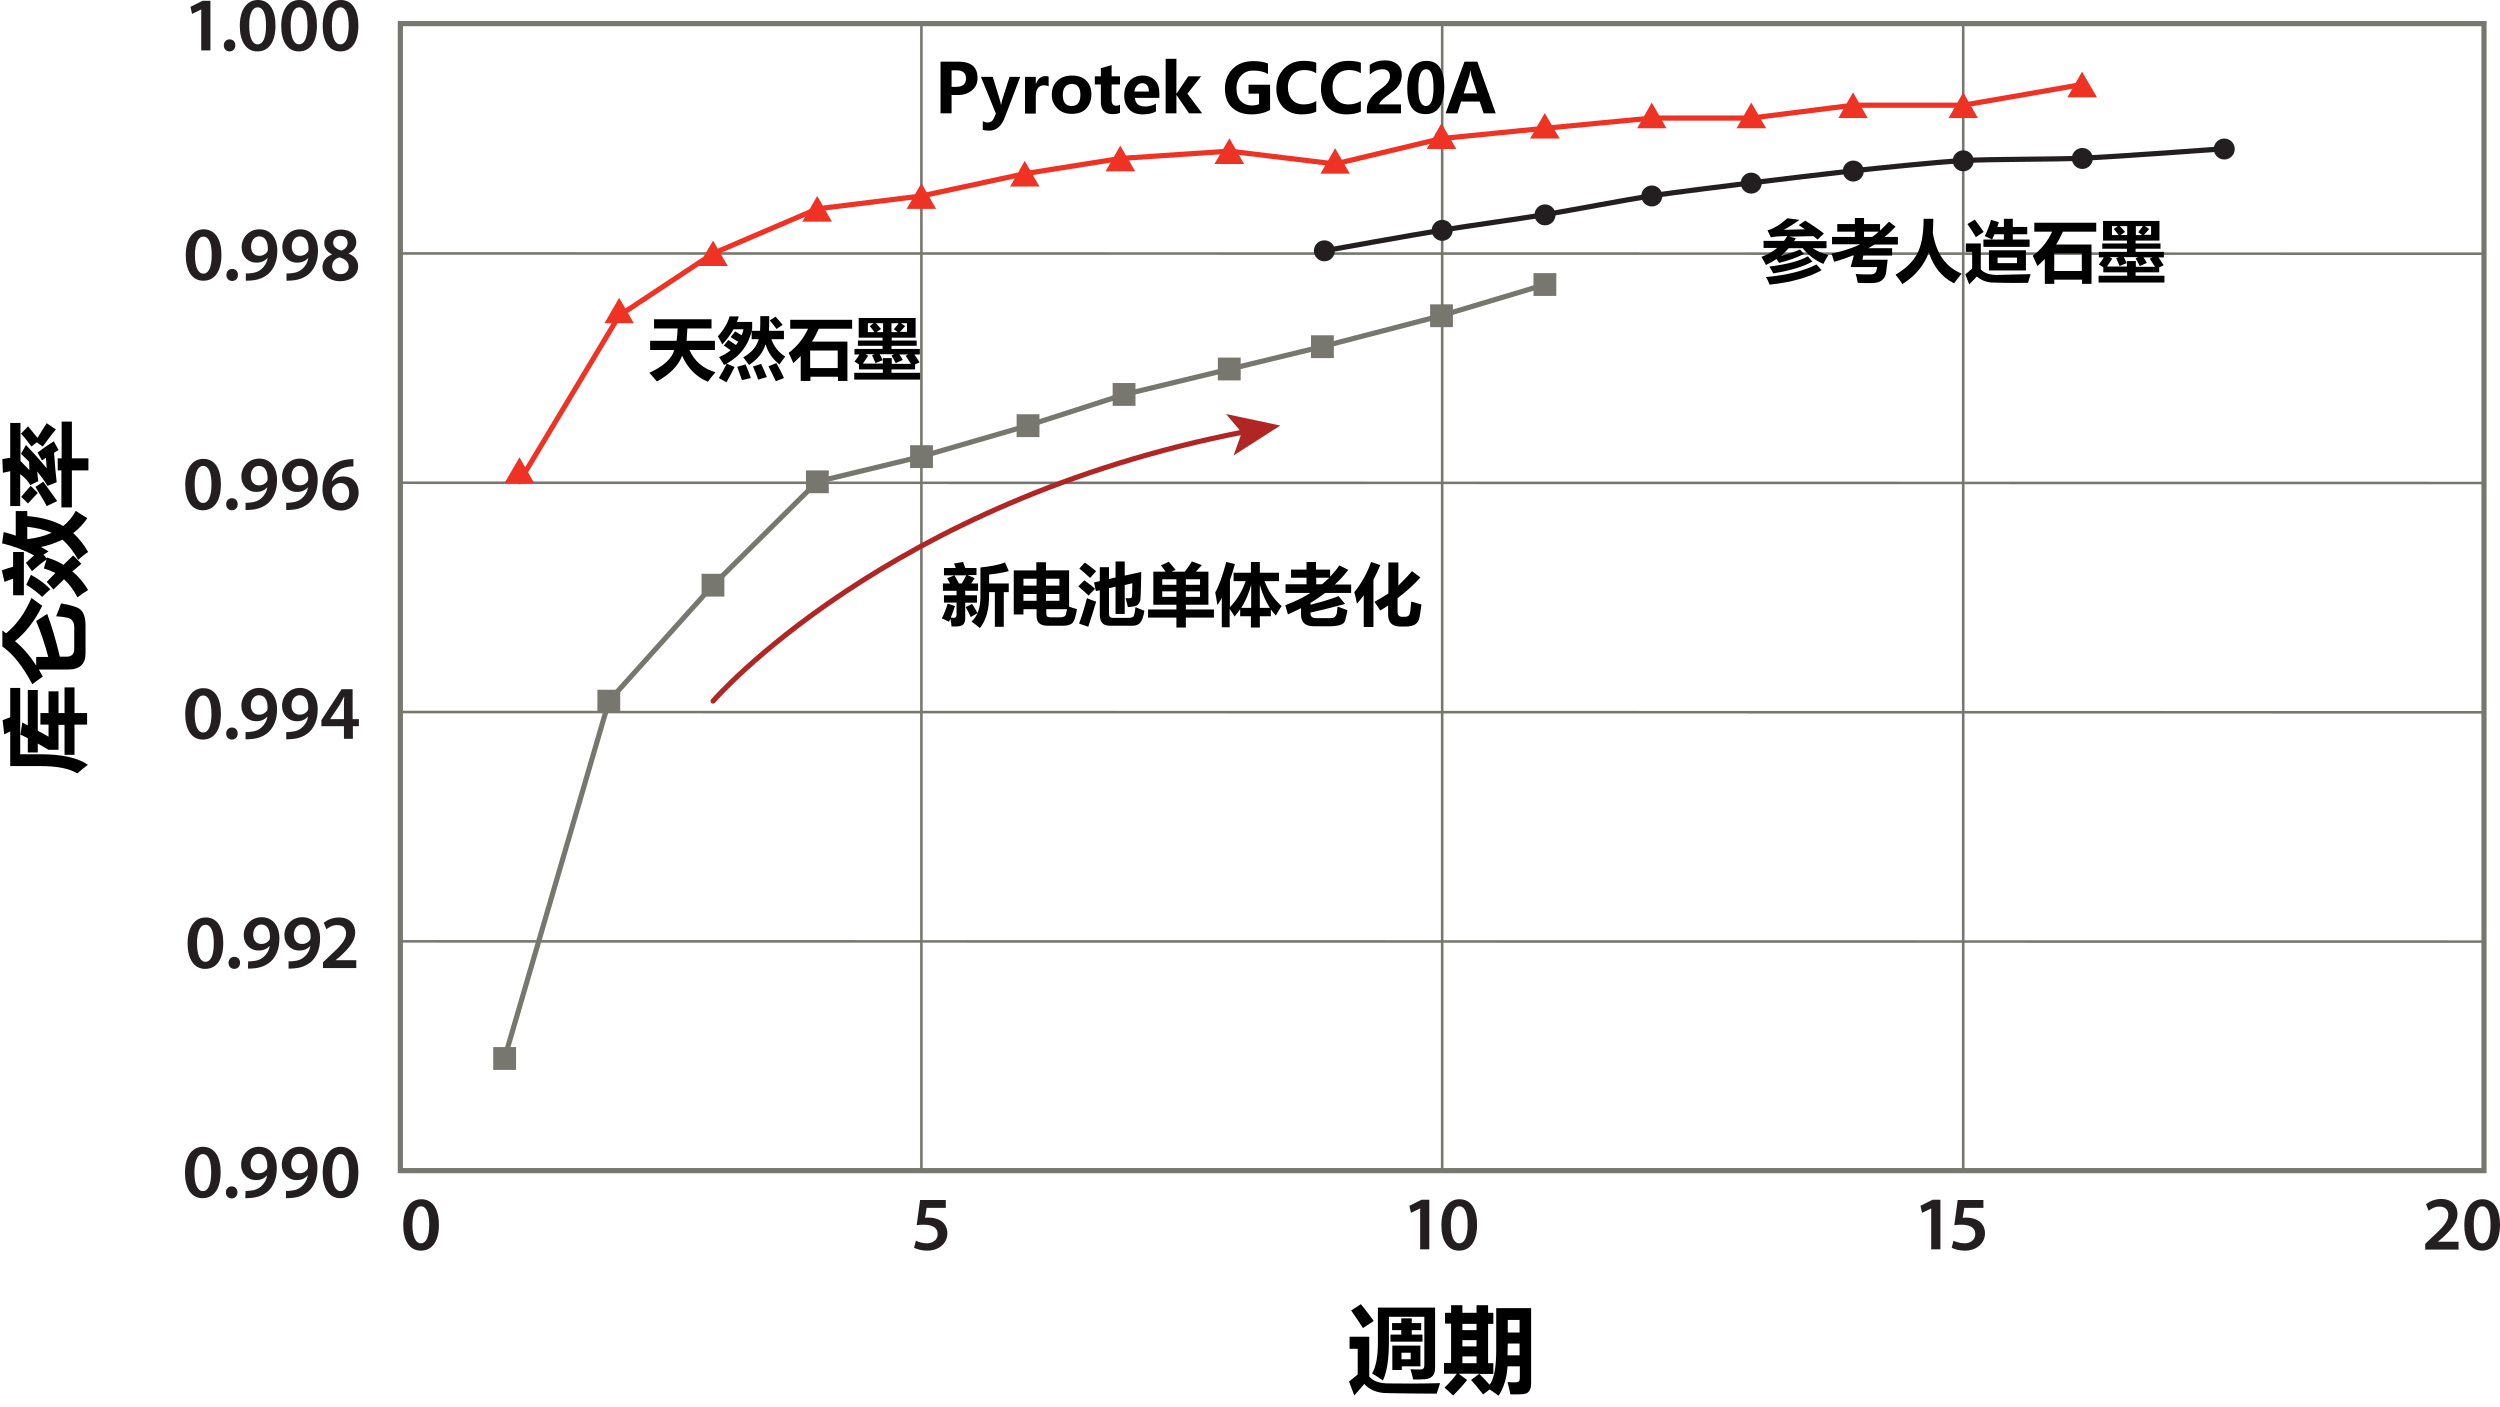 <?xml version="1.0" encoding="utf-8"?>
<svg version="1.1" id="Layer_1" xmlns="http://www.w3.org/2000/svg" xmlns:xlink="http://www.w3.org/1999/xlink" x="0px" y="0px" viewBox="0 0 952.9 536.2" style="enable-background:new 0 0 952.9 536.2;" xml:space="preserve" width="100%" preserveAspectRatio="xMidYMid meet">
<style type="text/css">
	.st0{fill:none;stroke:#777770;stroke-width:1.971;stroke-miterlimit:10;}
	.st1{fill:none;stroke:#777770;stroke-width:0.986;stroke-miterlimit:10;}
	.st2{fill:#231F20;}
	.st3{fill:#EE3325;}
	.st4{fill:#777770;}
	.st5{fill:none;stroke:#777770;stroke-width:1.971;stroke-linecap:round;stroke-miterlimit:10;}
	.st6{fill:none;stroke:#EE3325;stroke-width:1.971;stroke-linecap:round;stroke-miterlimit:10;}
	.st7{fill:none;stroke:#231F20;stroke-width:1.971;stroke-linecap:round;stroke-miterlimit:10;}
	.st8{fill:none;stroke:#B02624;stroke-width:1.971;stroke-linecap:round;stroke-miterlimit:10;}
	.st9{fill:#B02624;}
</style>
<g>
	<path d="M1.6,279.9L1,274.5c0.8-0.3,1.7-0.7,2.9-1.1v-11.2h3.8v25.3h7.9c8,0,14,1.3,17.9,4c-1.5,1.1-2.8,2.2-4,3.3
		c-3.1-1.9-7.8-2.8-14-2.8H3.9v-13.2L1.6,279.9z M24.6,287.8v-11.5h-2.3v9.5h-3.8c-1.3-0.8-2.7-1.6-4.1-2.4v3.4h-3.8v-5.4
		c-0.9-0.5-1.8-0.9-2.8-1.4l0.7-4.6l2.1,1.1V263h3.8v15.5l4.1,2.3v-4.6h-3.1v-4.4h3.1v-8.3h3.8v8.3h2.3V262h3.8v9.8h4.8v4.4h-4.8
		v11.5H24.6z"/>
	<path d="M21.4,234.9c0.7-1.8,1.4-3.4,1.9-4.9c2.4,0.4,4.4,0.9,5.9,1.5c2.3,0.8,3.4,3.1,3.4,6.9v10.7c0,4-2.2,6.1-6.6,6.1H14.8
		c0.5,0.9,1,1.8,1.5,2.7c-1.4,1-2.7,1.9-4,2.9c-3.5-6.7-7.3-11.5-11.4-14.4v-6.1l1.4,1.1c4-3.2,7.2-7.7,9.7-13.5
		c1.4,1.1,2.8,2.1,4.1,3c-2.8,5.7-6.3,10.2-10.4,13.5c2.9,2.3,5.6,5.4,8.1,9.3v-3.3h4.6c-1.4-5.3-3-9.8-4.6-13.7L18,234
		c1.8,4.9,3.4,10.3,4.8,16.3h2.6c1.9,0,2.9-1,2.9-3v-8.1c0-2.1-0.8-3.3-2.5-3.7C24.7,235.2,23.2,235,21.4,234.9z"/>
	<path d="M17.8,221.8l3.3-3.4c-1.4-0.7-2.9-1.3-4.4-1.7l1-3.4c-1.8,1.2-3.6,2.7-5.5,4.4l-2.3-3.2c1.1-1,2.1-2,3.1-2.8
		c-3.7-2-7.7-3.5-12.2-4.6l0.6-4.3c1.5,0.4,3.1,0.8,4.6,1.4v-9.4h4.4v1.9c5.6,0.5,10.2,1.8,13.7,3.8c2-1.6,3.6-3.5,4.8-5.8
		c1.1,0.8,2.5,1.7,4.4,2.8c-1.5,2.2-3.3,4.1-5.4,5.7c2.2,2,4.1,4.4,5.7,7.2c-1.4,0.9-2.6,1.9-3.8,3c-1.7-3.1-3.7-5.7-6-7.7
		c-2.5,1.2-5.2,2.2-8.2,2.8c1,0.5,1.9,1.1,2.9,1.7c-0.6,0.4-1.2,0.8-1.9,1.2l1.2,1.5l0.1-0.4c2.3,0.7,4.4,1.6,6.3,2.8
		c1.4-1.4,2.7-2.6,3.7-3.6l3.1,3.2c-1.1,0.9-2.2,1.9-3.4,2.9c2.3,1.9,4.3,4.3,6,7.1c-1.3,0.8-2.7,1.7-4.1,2.8
		c-1.4-2.8-3.1-5.1-5.1-6.9c-1.3,1.2-2.6,2.6-4,3.9L17.8,221.8z M5,226.9v-6.3c-1,0.3-2.1,0.7-3.3,1.2l-1-4.4c1.5-0.6,3-1,4.3-1.4
		v-5.6h4.1v16.5H5z M10,222.9l1.8-3.8c2.9,1.6,5.4,3.4,7.4,5.5c-1.5,1.3-2.5,2.2-3.1,2.9C14.2,225.8,12.2,224.2,10,222.9z
		 M19.7,203.1c-2.5-1.1-5.6-1.9-9.3-2.3v4.7C13.9,205.1,17,204.3,19.7,203.1z"/>
	<path d="M3.9,192.8v-13.2l-2.8,0.6L0.9,175c0.8-0.2,1.8-0.3,3-0.5v-13.3h3.9v14.5l3.4,3.5l-0.1-3.2c-1-1-2-2-3.1-3l1.9-3.4
		c2.4,2.5,5.1,5.5,7.9,8.9l-0.3-4c-0.5,0.3-1,0.7-1.5,1l-1.7-3c2-1.5,4.1-3,6.2-4.3l1.8,3.3l-1.7,1.1c0.3,4.7,0.7,8.4,1,11.2
		l-3.5,1.4c-1-1.7-2.3-3.5-3.9-5.5c0.1,1.4,0.2,2.7,0.4,3.7l-3.1,1.5c-0.5-1.2-1.8-2.6-3.8-4.2v12.2H3.9z M10.7,162.5l3.6,4.4
		c1-1.7,2.2-3.6,3.5-5.6l3.5,2.4c-1.8,2.1-3.4,4.3-5,6.5l-2.3-1.6l-2,1.6c-1.4-1.9-2.7-3.6-4-4.9L10.7,162.5z M10.7,191.9l-2.6-2.5
		c1-1.3,2.2-2.7,3.6-4.2l2.7,2.7C13,189.4,11.7,190.7,10.7,191.9z M13.5,185.6l3-2l5.3,7.4l-4,1.9C16.9,191.1,15.4,188.7,13.5,185.6
		z M23.4,193.4v-14.1H22v-4.6h1.5v-14h3.9v14h6.3v4.6h-6.3v14.1H23.4z"/>
</g>
<rect x="152.6" y="9" class="st0" width="794.2" height="437.2"/>
<line class="st1" x1="152.6" y1="358.8" x2="946.9" y2="358.9"/>
<line class="st1" x1="152.6" y1="271.4" x2="946.9" y2="271.5"/>
<line class="st1" x1="152.6" y1="184" x2="946.9" y2="184.1"/>
<line class="st1" x1="152.6" y1="96.6" x2="946.9" y2="96.7"/>
<line class="st1" x1="351.2" y1="446.3" x2="351.2" y2="9"/>
<line class="st1" x1="549.7" y1="446.3" x2="549.7" y2="9"/>
<line class="st1" x1="748.3" y1="446.3" x2="748.3" y2="9"/>
<g>
	<path class="st2" d="M84.1,446.8c0,6.1-2.4,9.9-6.9,9.9c-4.4,0-6.7-4-6.7-9.7c0-5.9,2.5-9.9,6.9-9.9
		C82,437.2,84.1,441.2,84.1,446.8z M74.1,447c0,4.6,1.3,7,3.2,7c2.1,0,3.2-2.6,3.2-7.1c0-4.4-1-7-3.2-7
		C75.4,439.9,74.1,442.3,74.1,447z"/>
	<path class="st2" d="M86.1,454.5c0-1.3,0.9-2.3,2.2-2.3c1.3,0,2.2,0.9,2.2,2.3c0,1.3-0.9,2.3-2.2,2.3S86.1,455.8,86.1,454.5z"/>
	<path class="st2" d="M93.6,453.9c0.6,0.1,1.1,0,2-0.1c1.4-0.1,2.8-0.6,3.8-1.5c1.2-1,2.1-2.4,2.4-4.2h-0.1c-1,1.1-2.3,1.7-4.1,1.7
		c-3.3,0-5.7-2.4-5.7-5.9c0-3.6,2.8-6.8,6.8-6.8c4.4,0,6.8,3.5,6.8,8.1c0,4.1-1.3,6.9-3.3,8.8c-1.7,1.5-3.9,2.4-6.5,2.6
		c-0.8,0.1-1.6,0.1-2.2,0.1L93.6,453.9L93.6,453.9z M95.5,443.7c0,2,1.1,3.5,3.1,3.5c1.5,0,2.5-0.7,3.1-1.6c0.1-0.2,0.2-0.5,0.2-1
		c0-2.6-0.9-4.8-3.3-4.8C96.8,439.8,95.5,441.4,95.5,443.7z"/>
	<path class="st2" d="M109.1,453.9c0.6,0.1,1.1,0,2-0.1c1.4-0.1,2.8-0.6,3.8-1.5c1.2-1,2.1-2.4,2.4-4.2h-0.1c-1,1.1-2.3,1.7-4.1,1.7
		c-3.3,0-5.7-2.4-5.7-5.9c0-3.6,2.8-6.8,6.8-6.8c4.4,0,6.8,3.5,6.8,8.1c0,4.1-1.3,6.9-3.3,8.8c-1.7,1.5-3.9,2.4-6.5,2.6
		c-0.8,0.1-1.6,0.1-2.2,0.1v-2.8H109.1z M111,443.7c0,2,1.1,3.5,3.1,3.5c1.5,0,2.5-0.7,3.1-1.6c0.1-0.2,0.2-0.5,0.2-1
		c0-2.6-0.9-4.8-3.3-4.8C112.3,439.8,111,441.4,111,443.7z"/>
	<path class="st2" d="M136.6,446.8c0,6.1-2.4,9.9-6.9,9.9c-4.4,0-6.7-4-6.7-9.7c0-5.9,2.5-9.9,6.9-9.9
		C134.5,437.2,136.6,441.2,136.6,446.8z M126.6,447c0,4.6,1.3,7,3.2,7c2.1,0,3.2-2.6,3.2-7.1c0-4.4-1-7-3.2-7
		C127.9,439.9,126.6,442.3,126.6,447z"/>
</g>
<g>
	<path class="st2" d="M85.1,359.4c0,6.1-2.4,9.9-6.9,9.9c-4.4,0-6.7-4-6.7-9.7c0-5.9,2.5-9.9,6.9-9.9
		C83,349.7,85.1,353.8,85.1,359.4z M75.1,359.6c0,4.6,1.3,7,3.2,7c2.1,0,3.2-2.6,3.2-7.1c0-4.4-1-7-3.2-7
		C76.4,352.5,75.1,354.8,75.1,359.6z"/>
	<path class="st2" d="M87.1,367c0-1.3,0.9-2.3,2.2-2.3c1.3,0,2.2,0.9,2.2,2.3c0,1.3-0.9,2.3-2.2,2.3C88,369.3,87.1,368.3,87.1,367z"
		/>
	<path class="st2" d="M94.6,366.4c0.6,0.1,1.1,0,2-0.1c1.4-0.1,2.8-0.6,3.8-1.5c1.2-1,2.1-2.4,2.4-4.2h-0.1c-1,1.1-2.3,1.7-4.1,1.7
		c-3.3,0-5.7-2.4-5.7-5.9c0-3.6,2.8-6.8,6.8-6.8c4.4,0,6.8,3.5,6.8,8.1c0,4.1-1.3,6.9-3.3,8.8c-1.7,1.5-3.9,2.4-6.5,2.6
		c-0.8,0.1-1.6,0.1-2.2,0.1L94.6,366.4L94.6,366.4z M96.5,356.3c0,2,1.1,3.5,3.1,3.5c1.5,0,2.5-0.7,3.1-1.6c0.1-0.2,0.2-0.5,0.2-1
		c0-2.6-0.9-4.8-3.3-4.8C97.8,352.4,96.5,354,96.5,356.3z"/>
	<path class="st2" d="M110.1,366.4c0.6,0.1,1.1,0,2-0.1c1.4-0.1,2.8-0.6,3.8-1.5c1.2-1,2.1-2.4,2.4-4.2h-0.1c-1,1.1-2.3,1.7-4.1,1.7
		c-3.3,0-5.7-2.4-5.7-5.9c0-3.6,2.8-6.8,6.8-6.8c4.4,0,6.8,3.5,6.8,8.1c0,4.1-1.3,6.9-3.3,8.8c-1.7,1.5-3.9,2.4-6.5,2.6
		c-0.8,0.1-1.6,0.1-2.2,0.1v-2.8H110.1z M112,356.3c0,2,1.1,3.5,3.1,3.5c1.5,0,2.5-0.7,3.1-1.6c0.1-0.2,0.2-0.5,0.2-1
		c0-2.6-0.9-4.8-3.3-4.8C113.3,352.4,112,354,112,356.3z"/>
	<path class="st2" d="M123.1,369v-2.2l2.2-2.1c4.5-4.1,6.6-6.4,6.6-8.9c0-1.7-0.9-3.2-3.4-3.2c-1.7,0-3.1,0.8-4.1,1.6l-1-2.5
		c1.4-1.1,3.4-2,5.8-2c4.2,0,6.2,2.7,6.2,5.7c0,3.3-2.4,6-5.7,9.1l-1.7,1.4v0.1h7.8v3H123.1z"/>
</g>
<g>
	<path class="st2" d="M84.2,272c0,6.1-2.4,9.9-6.9,9.9c-4.4,0-6.7-4-6.7-9.7c0-5.9,2.5-9.9,6.9-9.9C82.1,262.3,84.2,266.4,84.2,272z
		 M74.2,272.2c0,4.6,1.3,7,3.2,7c2.1,0,3.2-2.6,3.2-7.1c0-4.4-1-7-3.2-7C75.5,265.1,74.2,267.4,74.2,272.2z"/>
	<path class="st2" d="M86.2,279.6c0-1.3,0.9-2.3,2.2-2.3c1.3,0,2.2,0.9,2.2,2.3c0,1.3-0.9,2.3-2.2,2.3S86.2,280.9,86.2,279.6z"/>
	<path class="st2" d="M93.7,279c0.6,0.1,1.1,0,2-0.1c1.4-0.1,2.8-0.6,3.8-1.5c1.2-1,2.1-2.4,2.4-4.2h-0.1c-1,1.1-2.3,1.7-4.1,1.7
		c-3.3,0-5.7-2.4-5.7-5.9c0-3.6,2.8-6.8,6.8-6.8c4.4,0,6.8,3.5,6.8,8.1c0,4.1-1.3,6.9-3.3,8.8c-1.7,1.5-3.9,2.4-6.5,2.6
		c-0.8,0.1-1.6,0.1-2.2,0.1V279H93.7z M95.6,268.9c0,2,1.1,3.5,3.1,3.5c1.5,0,2.5-0.7,3.1-1.6c0.1-0.2,0.2-0.5,0.2-1
		c0-2.6-0.9-4.8-3.3-4.8C96.9,265,95.6,266.6,95.6,268.9z"/>
	<path class="st2" d="M109.2,279c0.6,0.1,1.1,0,2-0.1c1.4-0.1,2.8-0.6,3.8-1.5c1.2-1,2.1-2.4,2.4-4.2h-0.1c-1,1.1-2.3,1.7-4.1,1.7
		c-3.3,0-5.7-2.4-5.7-5.9c0-3.6,2.8-6.8,6.8-6.8c4.4,0,6.8,3.5,6.8,8.1c0,4.1-1.3,6.9-3.3,8.8c-1.7,1.5-3.9,2.4-6.5,2.6
		c-0.8,0.1-1.6,0.1-2.2,0.1V279H109.2z M111.1,268.9c0,2,1.1,3.5,3.1,3.5c1.5,0,2.5-0.7,3.1-1.6c0.1-0.2,0.2-0.5,0.2-1
		c0-2.6-0.9-4.8-3.3-4.8C112.4,265,111.1,266.6,111.1,268.9z"/>
	<path class="st2" d="M131.1,281.6v-4.8h-8.6v-2.3l7.7-11.8h4.2v11.4h2.4v2.7h-2.3v4.8H131.1z M131.1,274.1v-5.2
		c0-1.1,0-2.2,0.1-3.3h-0.1c-0.6,1.2-1.1,2.2-1.7,3.2l-3.5,5.2v0.1L131.1,274.1L131.1,274.1z"/>
</g>
<g>
	<path class="st2" d="M84.2,184.6c0,6.1-2.4,9.9-6.9,9.9c-4.4,0-6.7-4-6.7-9.7c0-5.9,2.5-9.9,6.9-9.9
		C82.1,174.9,84.2,179,84.2,184.6z M74.2,184.7c0,4.6,1.3,7,3.2,7c2.1,0,3.2-2.6,3.2-7.1c0-4.4-1-7-3.2-7
		C75.5,177.6,74.2,180,74.2,184.7z"/>
	<path class="st2" d="M86.2,192.2c0-1.3,0.9-2.3,2.2-2.3c1.3,0,2.2,0.9,2.2,2.3c0,1.3-0.9,2.3-2.2,2.3S86.2,193.5,86.2,192.2z"/>
	<path class="st2" d="M93.7,191.6c0.6,0.1,1.1,0,2-0.1c1.4-0.1,2.8-0.6,3.8-1.5c1.2-1,2.1-2.4,2.4-4.2h-0.1c-1,1.1-2.3,1.7-4.1,1.7
		c-3.3,0-5.7-2.4-5.7-5.9c0-3.6,2.8-6.8,6.8-6.8c4.4,0,6.8,3.5,6.8,8.1c0,4.1-1.3,6.9-3.3,8.8c-1.7,1.5-3.9,2.4-6.5,2.6
		c-0.8,0.1-1.6,0.1-2.2,0.1v-2.8H93.7z M95.6,181.5c0,2,1.1,3.5,3.1,3.5c1.5,0,2.5-0.7,3.1-1.6c0.1-0.2,0.2-0.5,0.2-1
		c0-2.6-0.9-4.8-3.3-4.8C96.9,177.5,95.6,179.1,95.6,181.5z"/>
	<path class="st2" d="M109.2,191.6c0.6,0.1,1.1,0,2-0.1c1.4-0.1,2.8-0.6,3.8-1.5c1.2-1,2.1-2.4,2.4-4.2h-0.1c-1,1.1-2.3,1.7-4.1,1.7
		c-3.3,0-5.7-2.4-5.7-5.9c0-3.6,2.8-6.8,6.8-6.8c4.4,0,6.8,3.5,6.8,8.1c0,4.1-1.3,6.9-3.3,8.8c-1.7,1.5-3.9,2.4-6.5,2.6
		c-0.8,0.1-1.6,0.1-2.2,0.1v-2.8H109.2z M111.1,181.5c0,2,1.1,3.5,3.1,3.5c1.5,0,2.5-0.7,3.1-1.6c0.1-0.2,0.2-0.5,0.2-1
		c0-2.6-0.9-4.8-3.3-4.8C112.4,177.5,111.1,179.1,111.1,181.5z"/>
	<path class="st2" d="M134.7,177.8c-0.5,0-1.1,0-1.8,0.1c-4,0.5-5.9,2.9-6.4,5.5h0.1c0.9-1.1,2.4-1.8,4.3-1.8c3.3,0,5.8,2.3,5.8,6.2
		c0,3.6-2.7,6.8-6.7,6.8c-4.6,0-7.1-3.5-7.1-8.2c0-3.6,1.3-6.6,3.3-8.5c1.7-1.6,4-2.6,6.7-2.8c0.8-0.1,1.4-0.1,1.8-0.1L134.7,177.8z
		 M133.1,187.9c0-2.2-1.2-3.8-3.3-3.8c-1.3,0-2.5,0.8-3.1,2c-0.1,0.3-0.2,0.6-0.2,1.1c0.1,2.5,1.3,4.5,3.6,4.5
		C131.9,191.8,133.1,190.2,133.1,187.9z"/>
</g>
<g>
	<path class="st2" d="M84.4,97.1c0,6.1-2.4,9.9-6.9,9.9c-4.4,0-6.7-4-6.7-9.7c0-5.9,2.5-9.9,6.9-9.9C82.2,87.5,84.4,91.5,84.4,97.1z
		 M74.3,97.3c0,4.6,1.3,7,3.2,7c2.1,0,3.2-2.6,3.2-7.1c0-4.4-1-7-3.2-7C75.6,90.2,74.3,92.6,74.3,97.3z"/>
	<path class="st2" d="M86.3,104.8c0-1.3,0.9-2.3,2.2-2.3c1.3,0,2.2,0.9,2.2,2.3c0,1.3-0.9,2.3-2.2,2.3
		C87.2,107.1,86.3,106.1,86.3,104.8z"/>
	<path class="st2" d="M93.8,104.2c0.6,0.1,1.1,0,2-0.1c1.4-0.1,2.8-0.6,3.8-1.5c1.2-1,2.1-2.4,2.4-4.2h-0.1c-1,1.1-2.3,1.7-4.1,1.7
		c-3.3,0-5.7-2.4-5.7-5.9c0-3.6,2.8-6.8,6.8-6.8c4.4,0,6.8,3.5,6.8,8.1c0,4.1-1.3,6.9-3.3,8.8c-1.7,1.5-3.9,2.4-6.5,2.6
		c-0.8,0.1-1.6,0.1-2.2,0.1v-2.8H93.8z M95.7,94c0,2,1.1,3.5,3.1,3.5c1.5,0,2.5-0.7,3.1-1.6c0.1-0.2,0.2-0.5,0.2-1
		c0-2.6-0.9-4.8-3.3-4.8C97,90.1,95.7,91.7,95.7,94z"/>
	<path class="st2" d="M109.3,104.2c0.6,0.1,1.1,0,2-0.1c1.4-0.1,2.8-0.6,3.8-1.5c1.2-1,2.1-2.4,2.4-4.2h-0.1c-1,1.1-2.3,1.7-4.1,1.7
		c-3.3,0-5.7-2.4-5.7-5.9c0-3.6,2.8-6.8,6.8-6.8c4.4,0,6.8,3.5,6.8,8.1c0,4.1-1.3,6.9-3.3,8.8c-1.7,1.5-3.9,2.4-6.5,2.6
		c-0.8,0.1-1.6,0.1-2.2,0.1v-2.8H109.3z M111.2,94c0,2,1.1,3.5,3.1,3.5c1.5,0,2.5-0.7,3.1-1.6c0.1-0.2,0.2-0.5,0.2-1
		c0-2.6-0.9-4.8-3.3-4.8C112.5,90.1,111.2,91.7,111.2,94z"/>
	<path class="st2" d="M122.9,101.9c0-2.4,1.4-4,3.6-4.9v-0.1c-2-1-2.9-2.5-2.9-4.2c0-3.1,2.7-5.2,6.3-5.2c4.1,0,5.9,2.4,5.9,4.8
		c0,1.6-0.8,3.3-2.9,4.3v0.1c2.1,0.8,3.6,2.4,3.6,4.8c0,3.4-2.9,5.7-6.9,5.7C125.2,107.1,122.9,104.5,122.9,101.9z M132.9,101.7
		c0-1.9-1.4-3-3.5-3.6c-1.8,0.5-2.8,1.7-2.8,3.3c-0.1,1.6,1.2,3.1,3.2,3.1C131.7,104.5,132.9,103.3,132.9,101.7z M127,92.5
		c0,1.5,1.3,2.5,3.1,3c1.3-0.4,2.4-1.4,2.4-2.9c0-1.3-0.8-2.7-2.7-2.7C128,89.9,127,91.1,127,92.5z"/>
</g>
<g>
	<path class="st2" d="M76.7,3.6L76.7,3.6l-3.5,1.7l-0.6-2.7l4.6-2.3h3v18.9h-3.5V3.6z"/>
	<path class="st2" d="M85.3,17.3c0-1.3,0.9-2.3,2.2-2.3c1.3,0,2.2,0.9,2.2,2.3c0,1.3-0.9,2.3-2.2,2.3C86.2,19.6,85.3,18.6,85.3,17.3
		z"/>
	<path class="st2" d="M105,9.7c0,6.1-2.4,9.9-6.9,9.9c-4.4,0-6.7-4-6.7-9.7C91.4,4,93.9,0,98.3,0C102.9,0,105,4.1,105,9.7z M95,9.9
		c0,4.6,1.3,7,3.2,7c2.1,0,3.2-2.6,3.2-7.1c0-4.4-1-7-3.2-7C96.3,2.8,94.9,5.1,95,9.9z"/>
	<path class="st2" d="M120.8,9.7c0,6.1-2.4,9.9-6.9,9.9c-4.4,0-6.7-4-6.7-9.7c0-5.9,2.5-9.9,6.9-9.9C118.7,0,120.8,4.1,120.8,9.7z
		 M110.8,9.9c0,4.6,1.3,7,3.2,7c2.1,0,3.2-2.6,3.2-7.1c0-4.4-1-7-3.2-7C112.1,2.8,110.7,5.1,110.8,9.9z"/>
	<path class="st2" d="M136.6,9.7c0,6.1-2.4,9.9-6.9,9.9c-4.4,0-6.7-4-6.7-9.7c0-5.9,2.5-9.9,6.9-9.9C134.4,0,136.6,4.1,136.6,9.7z
		 M126.5,9.9c0,4.6,1.3,7,3.2,7c2.1,0,3.2-2.6,3.2-7.1c0-4.4-1-7-3.2-7C127.9,2.8,126.5,5.1,126.5,9.9z"/>
</g>
<g>
	<g>
		<path class="st2" d="M167.3,466.8c0,6.1-2.4,9.9-6.9,9.9c-4.4,0-6.7-4-6.7-9.7c0-5.9,2.5-9.9,6.9-9.9
			C165.1,457.1,167.3,461.2,167.3,466.8z M157.2,466.9c0,4.6,1.3,7,3.2,7c2.1,0,3.2-2.6,3.2-7.1c0-4.4-1-7-3.2-7
			C158.6,459.8,157.2,462.2,157.2,466.9z"/>
	</g>
</g>
<g>
	<g>
		<path class="st2" d="M924.4,476.3v-2.2l2.2-2.1c4.5-4.1,6.6-6.4,6.6-8.9c0-1.7-0.9-3.2-3.4-3.2c-1.7,0-3.1,0.8-4.1,1.6l-1-2.5
			c1.4-1.1,3.4-2,5.8-2c4.2,0,6.2,2.7,6.2,5.7c0,3.3-2.4,6-5.7,9.1l-1.7,1.4v0.1h7.8v3L924.4,476.3L924.4,476.3z"/>
		<path class="st2" d="M952.9,466.8c0,6.1-2.4,9.9-6.9,9.9c-4.4,0-6.7-4-6.7-9.7c0-5.9,2.5-9.9,6.9-9.9
			C950.8,457.1,952.9,461.2,952.9,466.8z M942.9,466.9c0,4.6,1.3,7,3.2,7c2.1,0,3.2-2.6,3.2-7.1c0-4.4-1-7-3.2-7
			C944.2,459.8,942.8,462.2,942.9,466.9z"/>
	</g>
</g>
<g>
	<g>
		<path class="st2" d="M736.1,460.6L736.1,460.6l-3.5,1.7l-0.6-2.7l4.6-2.3h3v18.9h-3.5V460.6z"/>
		<path class="st2" d="M756,460.4h-7.3l-0.6,3.8c0.4-0.1,0.8-0.1,1.4-0.1c1.7,0,3.3,0.4,4.6,1.2c1.4,0.9,2.5,2.5,2.5,4.8
			c0,3.6-3,6.6-7.7,6.6c-2.2,0-4-0.6-5-1.1l0.7-2.7c0.8,0.4,2.4,1,4.2,1c2.1,0,4.1-1.2,4.1-3.5c0-2.2-1.6-3.6-5.4-3.6
			c-1,0-1.8,0.1-2.6,0.2l1.3-9.6h9.8V460.4z"/>
	</g>
</g>
<g>
	<g>
		<path class="st2" d="M360.5,460.4h-7.3l-0.6,3.8c0.4-0.1,0.8-0.1,1.4-0.1c1.7,0,3.3,0.4,4.6,1.2c1.4,0.9,2.5,2.5,2.5,4.8
			c0,3.6-3,6.6-7.7,6.6c-2.2,0-4-0.6-5-1.1l0.7-2.7c0.8,0.4,2.4,1,4.2,1c2.1,0,4.1-1.2,4.1-3.5c0-2.2-1.6-3.6-5.4-3.6
			c-1,0-1.8,0.1-2.6,0.2l1.3-9.6h9.8V460.4z"/>
	</g>
</g>
<g>
	<g>
		<path class="st2" d="M541.3,460.6L541.3,460.6l-3.5,1.7l-0.6-2.7l4.6-2.3h3v18.9h-3.5V460.6z"/>
		<path class="st2" d="M563,466.8c0,6.1-2.4,9.9-6.9,9.9c-4.4,0-6.7-4-6.7-9.7c0-5.9,2.5-9.9,6.9-9.9
			C560.9,457.1,563,461.2,563,466.8z M553,466.9c0,4.6,1.3,7,3.2,7c2.1,0,3.2-2.6,3.2-7.1c0-4.4-1-7-3.2-7
			C554.3,459.8,553,462.2,553,466.9z"/>
	</g>
</g>
<polygon class="st3" points="198,174.3 192.3,184.1 203.6,184.1 "/>
<rect x="227.7" y="262.9" class="st4" width="8.7" height="8.7"/>
<rect x="188" y="399.1" class="st4" width="8.7" height="8.7"/>
<ellipse class="st2" cx="504.8" cy="95.6" rx="4" ry="4"/>
<rect x="267.4" y="218.7" class="st4" width="8.7" height="8.7"/>
<rect x="307.2" y="179.3" class="st4" width="8.7" height="8.7"/>
<rect x="346.9" y="169.7" class="st4" width="8.7" height="8.7"/>
<rect x="387.5" y="157.9" class="st4" width="8.7" height="8.7"/>
<rect x="424.1" y="146" class="st4" width="8.7" height="8.7"/>
<rect x="464.2" y="136.3" class="st4" width="8.7" height="8.7"/>
<rect x="499.7" y="127.8" class="st4" width="8.7" height="8.7"/>
<rect x="545.1" y="116" class="st4" width="8.7" height="8.7"/>
<rect x="584.5" y="104.1" class="st4" width="8.7" height="8.7"/>
<polyline class="st5" points="192.3,403.4 232.1,267.2 271.8,223 311.5,183.6 351.2,174 391.8,162.2 428.4,150.4 468.6,140.7 
	504,132.1 549.4,120.3 588.8,108.5 "/>
<polygon class="st3" points="236,113.5 230.4,123.2 241.6,123.2 "/>
<polygon class="st3" points="271.8,91.7 266.1,101.4 277.4,101.4 "/>
<polygon class="st3" points="351.2,69.8 345.6,79.6 356.8,79.6 "/>
<polygon class="st3" points="549.4,47 543.8,56.8 555.1,56.8 "/>
<polygon class="st3" points="588.8,43.1 583.2,52.8 594.5,52.8 "/>
<polygon class="st3" points="629.6,39.1 624,48.9 635.2,48.9 "/>
<polygon class="st3" points="667.5,39.1 661.9,48.9 673.2,48.9 "/>
<polygon class="st3" points="706.3,35.2 700.7,45 711.9,45 "/>
<polygon class="st3" points="748.3,35.2 742.7,45 753.9,45 "/>
<polygon class="st3" points="793.6,27.3 788,37.1 799.3,37.1 "/>
<polygon class="st3" points="468.6,52.7 462.9,62.5 474.2,62.5 "/>
<polygon class="st3" points="311.5,74.7 305.8,84.5 317.1,84.5 "/>
<polygon class="st3" points="508.9,56.5 503.3,66.2 514.5,66.2 "/>
<polygon class="st3" points="427,55.5 421.4,65.3 432.7,65.3 "/>
<polygon class="st3" points="390.6,61.3 385,71.1 396.2,71.1 "/>
<polyline class="st6" points="198,183.6 236,120.3 271.8,96.6 311.5,79.6 351.2,74.7 390.6,66.2 427,60.4 468.6,57.6 508.9,62.5 
	549.4,52.8 588.8,48.9 629.6,45 667.5,45 706.3,40.1 748.3,40.1 793.6,32.2 "/>
<ellipse class="st2" cx="549.7" cy="87.8" rx="4" ry="4"/>
<ellipse class="st2" cx="588.9" cy="81.9" rx="4" ry="4"/>
<ellipse class="st2" cx="629.6" cy="74.7" rx="4" ry="4"/>
<ellipse class="st2" cx="667.5" cy="69.8" rx="4" ry="4"/>
<ellipse class="st2" cx="706.4" cy="65.2" rx="4" ry="4"/>
<ellipse class="st2" cx="748.3" cy="61.3" rx="4" ry="4"/>
<ellipse class="st2" cx="793.7" cy="60.4" rx="4" ry="4"/>
<ellipse class="st2" cx="847.8" cy="56.8" rx="4" ry="4"/>
<path class="st7" d="M504.8,95.6c0,0,33.7-6.1,45-7.9c9.8-1.6,29.3-4.3,39.1-5.9c10.2-1.7,30.5-5.6,40.7-7.2
	c9.5-1.4,28.4-3.7,37.9-4.9c9.7-1.2,29.1-3.5,38.8-4.6c10.5-1.1,31.5-3.3,42-3.9c11.3-0.6,34-0.4,45.3-0.9
	c13.5-0.6,54.1-3.6,54.1-3.6"/>
<g>
	<g>
		<path class="st8" d="M271.8,267.2c0,0,65.7-76.1,202.5-102.6"/>
		<g>
			<polygon class="st9" points="488,162.2 470.2,173.6 473.3,164.9 467.3,157.8 			"/>
		</g>
	</g>
</g>
<g>
	<path d="M372.3,219.2h-3.5c0.5,0.2,1.4,0.6,2.7,1.2c-0.3,0.4-0.7,1.1-1.3,2h2.6v2.8h-4.9v1.7h4.5v2.8h-4.5v6.1
		c0,0.8-0.2,1.4-0.5,1.9s-0.8,0.7-1.4,0.9s-1.7,0.2-3.3,0.2c-0.1-1-0.2-2-0.5-2.9l-0.5,1.1c-0.7-0.4-1.6-0.8-2.7-1.3
		c0.8-1.6,1.6-3.5,2.2-5.6l2.8,0.9c-0.5,1.5-1,3-1.6,4.4c0.4,0,0.8,0.1,1.2,0.1c0.6,0,1-0.4,1-1.1v-4.7h-4.8v-2.8h4.8v-1.7h-5.2
		v-2.8h2.7c-0.4-0.7-0.7-1.4-1.1-2l2.8-1.1c0.7,1.1,1.2,2.2,1.7,3.1h1.1c0.8-1.4,1.4-2.5,1.7-3.1h-8.5v-2.8h4.5
		c-0.2-0.6-0.4-1.2-0.7-1.7l3.5-0.6c0.2,0.7,0.5,1.4,0.8,2.3h4.3V219.2z M384.5,225.7h-1.9v13.2h-3.4v-13.2h-2.2v1.4
		c0,5.4-1.2,9.4-3.5,12.3c-1.2-1-2.2-1.8-3.2-2.5c1-0.9,1.7-1.9,2.3-3.2l-2.6,1.5c-0.6-1.3-1.2-2.6-1.9-3.8l2.4-1.2
		c0.6,0.8,1.3,2,2.1,3.5c0.7-1.7,1.1-3.7,1.1-6v-11.4c3.9-0.4,7-1,9.4-1.9l1.4,3.3c-2.3,0.6-4.8,1-7.5,1.3v3.4h7.5V225.7z"/>
	<path d="M407.5,217.4v13.8c0.8,0.3,1.8,0.7,3,1c-0.5,3-1.1,4.8-1.9,5.4s-1.9,0.9-3.3,0.9h-6.1c-2.8,0-4.1-1.3-4.1-3.8v-2.5h-5v2
		h-3.7v-16.8h8.6v-3.1h3.7v3.1H407.5z M390.1,220.6v2.6h5v-2.6H390.1z M390.1,229h5v-2.6h-5V229z M403.8,220.6h-5.1v2.6h5.1V220.6z
		 M403.8,229v-2.6h-5.1v2.6H403.8z M400.3,235.3h3.8c0.6,0,1.1-0.1,1.5-0.3s0.6-0.5,0.7-0.9s0.2-1,0.4-1.9h-7.9v1.8
		C398.8,234.9,399.3,235.3,400.3,235.3z"/>
	<path d="M413.3,221.2c1.5,1.1,2.9,2.1,4.1,3.2l-2.5,2.6c-1-1-2.3-2.2-3.9-3.5L413.3,221.2z M414.3,228c1.3,0.6,2.5,1,3.5,1.3
		c-0.8,2.8-1.8,6-3,9.6l-3.5-1.2C412.4,234.7,413.4,231.5,414.3,228z M413.5,214.4c1.3,0.9,2.7,2,4.3,3.3l-2.3,2.6
		c-1.4-1.3-2.7-2.5-4.1-3.6L413.5,214.4z M435,218c-0.1,5.9-0.2,9.3-0.3,10.3s-0.5,1.7-1,2.2s-1.8,0.8-3.8,0.9
		c-0.3-1.1-0.5-2.3-0.9-3.4c1.3,0.1,2.1,0,2.3-0.2s0.3-2.1,0.3-5.5l-2.9,0.7V234h-3.5v-10.4l-2.5,0.6v9.8c0,1,0.5,1.5,1.4,1.5h6.2
		c0.8,0,1.4-0.2,1.7-0.5s0.6-1.6,0.8-3.6c1.1,0.5,2.3,1,3.4,1.4c-0.4,2.4-1,4-1.7,4.7s-1.7,1-2.8,1h-8.7c-2.6,0-3.8-1.4-3.8-4.2V225
		l-1.5,0.3l-0.7-3.3l2.2-0.5v-5.3h3.5v4.5l2.5-0.6V214h3.5v5.4L435,218z"/>
	<path d="M439.7,217.9h4.6c-0.6-0.8-1.2-1.7-1.8-2.4l3-1.4l2.6,3.1l-1.6,0.7h5.1c1-1.3,1.9-2.6,2.7-3.9l3.8,1.4
		c-0.6,0.6-1.4,1.5-2.3,2.5h4.8v12.6H452v1.8h10.7v3.1H452v3.8h-3.6v-3.8h-10.8v-3.1h10.8v-1.8h-8.8V217.9z M443,222.9h5.4v-2.1H443
		V222.9z M443,227.5h5.4v-2.1H443V227.5z M457.4,220.8H452v2.1h5.4V220.8z M457.4,227.5v-2.1H452v2.1H457.4z"/>
	<path d="M467.4,214.2l3.3,0.8c-0.6,2.2-1.2,4.2-1.9,6.1v10.3c2.7-2.8,4.7-6.1,6-9.9h-4.6v-3.2h6.6v-4.1h3.4v4.1h7.3v3.2H482
		c1.3,3.6,3.4,6.8,6.5,9.5c-0.7,1.1-1.5,2.3-2.2,3.6c-0.7-0.7-1.3-1.5-1.9-2.3v2.6h-4.2v4.3h-3.4v-4.3h-4.1v-2.7
		c-0.7,1-1.4,1.9-2.1,2.8c-0.5-0.8-1.1-1.8-1.9-2.9v7h-3v-11.2c-0.5,1-1.1,1.9-1.7,2.7c-0.2-1.5-0.5-3.1-0.8-4.8
		C464.6,223.4,466,219.5,467.4,214.2z M473.1,231.7h3.8v-8.8C476,226.1,474.8,229.1,473.1,231.7z M480.2,223v8.7h3.8
		C482.5,229.3,481.2,226.5,480.2,223z"/>
	<path d="M490,222.7h8v-2.5h-5.9v-3.1h5.9v-2.9h3.6v2.9h5.4v2.7c1.3-1.4,2.5-2.8,3.5-4.3l3.4,1.7c-1.4,1.9-3.1,3.7-5.1,5.6h6.2v3.2
		h-9.9c-1.7,1.3-3.6,2.6-5.6,3.8v0.7c4.4-1.1,8-2.2,10.7-3.3l2.5,3c-4.4,1.2-8.8,2.3-13.2,3.3v0.3c0,1.2,0.7,1.8,2.1,1.8h5.5
		c0.7,0,1.2-0.1,1.6-0.4c0.4-0.3,0.6-0.7,0.8-1.2c0.1-0.5,0.2-1.4,0.3-2.8l3.8,1.4c-0.3,1.8-0.7,3-0.9,3.9s-0.9,1.4-1.9,1.7
		c-0.9,0.3-2.1,0.5-3.5,0.5h-6.6c-3.2,0-4.8-1.5-4.8-4.5v-2.4c-1.6,0.8-3.2,1.6-5,2.4c-0.3-1-0.6-2.2-1-3.5c3.6-1.4,6.8-2.9,9.6-4.7
		H490V222.7z M506.7,220.2h-5v2.5h2.2C504.9,221.9,505.8,221,506.7,220.2z"/>
	<path d="M522.6,214.2l3.5,1.2c-0.8,2-1.7,3.8-2.6,5.6v18h-3.7v-12.1c-0.8,1.1-1.7,2.2-2.6,3.2c-0.3-1.6-0.6-3.1-1-4.4
		C519,222.3,521.1,218.5,522.6,214.2z M538.2,217.7l3.2,2.4c-2.5,2.8-5.4,5.4-8.7,7.9v5.2c0,1.3,0.6,1.9,1.7,1.9h1.1
		c0.8,0,1.4-0.3,1.7-0.8s0.5-2.2,0.7-5c1.4,0.4,2.7,0.8,3.9,1.1c-0.3,2.4-0.6,4.2-0.8,5.2c-0.2,1-0.8,1.8-1.6,2.4
		c-0.9,0.5-2,0.8-3.5,0.8h-2.2c-3,0-4.6-1.5-4.6-4.5v-3.5c-1,0.7-2,1.3-3,1.9c-0.5-0.9-1.3-2-2.2-3.3c1.8-1,3.6-2.1,5.3-3.2v-11.8
		h3.8v8.8C534.7,221.5,536.5,219.7,538.2,217.7z"/>
</g>
<g>
	<path d="M362.7,36.3v6.9h-4.2V23.5h6.8c4.9,0,7.3,2.1,7.3,6.2c0,2-0.7,3.6-2.2,4.8s-3.3,1.8-5.5,1.7H362.7z M362.7,26.8v6.3h1.8
		c2.5,0,3.7-1.1,3.7-3.2c0-2.1-1.2-3.1-3.7-3.1H362.7z"/>
	<path d="M388.9,29.2l-5.8,15.3c-1.3,3.6-3.4,5.3-6,5.3c-1.1,0-1.9-0.1-2.5-0.3v-3.3c0.6,0.3,1.2,0.5,1.8,0.5c1.1,0,1.9-0.5,2.4-1.6
		l0.8-1.8l-5.7-14h4.5l2.7,8.8c0.2,0.5,0.3,1.1,0.4,1.8h0.1c0.1-0.4,0.2-1,0.4-1.8l2.8-8.8H388.9z"/>
	<path d="M399.6,32.9c-0.5-0.3-1.1-0.4-1.8-0.4c-0.9,0-1.7,0.4-2.2,1.1s-0.8,1.7-0.8,2.9v6.8h-4.1v-14h4.1v2.6h0.1
		c0.7-1.9,1.9-2.9,3.7-2.9c0.5,0,0.9,0.1,1.1,0.2V32.9z"/>
	<path d="M400.9,36.2c0-2.3,0.7-4.1,2.1-5.4s3.2-2,5.6-2c2.3,0,4.1,0.6,5.4,1.9s2,3,2,5.2c0,2.3-0.7,4.1-2,5.5s-3.2,2-5.5,2
		c-2.3,0-4.1-0.7-5.4-2S400.9,38.5,400.9,36.2z M405.1,36.2c0,2.8,1.1,4.2,3.4,4.2c2.2,0,3.3-1.4,3.3-4.3c0-2.7-1.1-4.1-3.3-4.1
		c-1.1,0-1.9,0.4-2.5,1.1S405.1,34.8,405.1,36.2z"/>
	<path d="M426.9,43c-0.6,0.3-1.6,0.5-2.8,0.5c-3,0-4.5-1.6-4.5-4.7v-6.6h-2.3v-3.1h2.3v-3.1l4.1-1.2v4.3h3.2v3.1h-3.2v5.9
		c0,1.5,0.6,2.2,1.8,2.2c0.5,0,0.9-0.1,1.4-0.4V43z"/>
	<path d="M441.8,37.3h-9.2c0.1,2.2,1.5,3.3,3.9,3.3c1.5,0,2.9-0.4,4.1-1.1v3c-1.3,0.7-3,1.1-5,1.1c-2.2,0-4-0.6-5.2-1.9
		s-1.9-3-1.9-5.3c0-2.2,0.7-4.1,2-5.5s3-2.1,5-2.1c2,0,3.5,0.6,4.7,1.8s1.7,2.9,1.7,5V37.3z M437.9,34.8c0-2.1-0.9-3.1-2.6-3.1
		c-0.7,0-1.3,0.3-1.9,0.9s-0.9,1.3-1,2.3H437.9z"/>
	<path d="M458.2,43.2h-5l-4.7-6.9h-0.1v6.9h-4.1V22.4h4.1v13.2h0.1l4.4-6.5h4.9l-5.2,6.6L458.2,43.2z"/>
	<path d="M484.1,41.9c-1.9,1.1-4.3,1.7-7.1,1.7c-3.1,0-5.6-0.9-7.4-2.6s-2.7-4.2-2.7-7.2c0-3.1,1-5.6,3-7.6s4.6-2.9,7.9-2.9
		c2.1,0,3.9,0.3,5.5,0.9v4c-1.5-0.9-3.4-1.3-5.6-1.3c-1.9,0-3.4,0.6-4.6,1.9s-1.8,2.9-1.8,4.9c0,2.1,0.5,3.7,1.6,4.8
		s2.5,1.7,4.3,1.7c1.1,0,2-0.2,2.7-0.5v-4h-4v-3.4h8.2V41.9z"/>
	<path d="M501.8,42.5c-1.4,0.7-3.3,1.1-5.6,1.1c-3,0-5.3-0.9-7.1-2.7c-1.7-1.8-2.6-4.1-2.6-7.1c0-3.1,1-5.6,2.9-7.6
		c1.9-2,4.4-3,7.5-3c1.9,0,3.5,0.2,4.8,0.7v4c-1.3-0.8-2.8-1.2-4.5-1.2c-1.9,0-3.5,0.6-4.6,1.8s-1.7,2.8-1.7,4.8
		c0,1.9,0.5,3.5,1.6,4.7s2.6,1.8,4.4,1.8c1.8,0,3.3-0.4,4.8-1.3V42.5z"/>
	<path d="M518.8,42.5c-1.4,0.7-3.3,1.1-5.6,1.1c-3,0-5.3-0.9-7.1-2.7c-1.7-1.8-2.6-4.1-2.6-7.1c0-3.1,1-5.6,2.9-7.6
		c1.9-2,4.4-3,7.5-3c1.9,0,3.5,0.2,4.8,0.7v4c-1.3-0.8-2.8-1.2-4.5-1.2c-1.9,0-3.5,0.6-4.6,1.8s-1.7,2.8-1.7,4.8
		c0,1.9,0.5,3.5,1.6,4.7s2.6,1.8,4.4,1.8c1.8,0,3.3-0.4,4.8-1.3V42.5z"/>
	<path d="M525.7,39.8h8.3v3.4H521v-1.5c0-1,0.2-2,0.6-2.8c0.4-0.8,0.9-1.6,1.6-2.4s1.7-1.6,3.1-2.6c1.3-0.9,2.2-1.8,2.7-2.5
		s0.8-1.5,0.8-2.3c0-1.8-1-2.7-2.9-2.7c-1.7,0-3.3,0.7-4.8,2v-3.7c1.7-1.1,3.6-1.7,5.8-1.7c2,0,3.5,0.5,4.7,1.5s1.7,2.4,1.7,4.1
		c0,1-0.2,1.9-0.5,2.7s-0.8,1.5-1.4,2.2s-1.6,1.5-3,2.5c-1.3,0.9-2.2,1.7-2.7,2.2S525.7,39.4,525.7,39.8z"/>
	<path d="M536.4,33.7c0-3.4,0.6-6,1.9-7.8s3.1-2.7,5.4-2.7c4.5,0,6.8,3.3,6.8,10c0,3.3-0.6,5.8-1.8,7.6s-3,2.7-5.3,2.7
		C538.7,43.5,536.4,40.3,536.4,33.7z M540.6,33.6c0,4.5,1,6.8,2.9,6.8c1.9,0,2.9-2.3,2.9-7c0-4.7-0.9-7-2.8-7
		C541.6,26.4,540.6,28.8,540.6,33.6z"/>
	<path d="M570.1,43.2h-4.6l-1.5-4.5h-7.1l-1.4,4.5h-4.5l7.2-19.7h4.9L570.1,43.2z M563,35.5l-2.2-6.8c-0.1-0.4-0.2-1-0.3-1.7h-0.1
		c-0.1,0.6-0.2,1.1-0.3,1.7l-2.2,6.9H563z"/>
</g>
<g>
	<path d="M687.6,96.8c-2.6,1.3-5.7,2.5-9.5,3.4c-0.3-0.5-0.6-1-1-1.5c-1.2,0.9-2.6,1.6-4,2.3c-0.5-1-1.1-2.1-1.7-3.1
		c2.4-0.9,4.4-2,6-3.4h-5.2v-2.7h7.8c0.4-0.6,0.8-1.1,1.2-1.8c-3.1,0-5.2,0.2-6.2,0.5l-1.3-2.7c1.2-0.3,2.4-0.9,3.6-1.6
		c1.2-0.7,2.5-1.8,4-3l4.6,0.6c-1.8,1.3-3.8,2.6-6,3.8l8.1-0.2l-2.4-1.6l2.5-1.7c2.4,1.5,4.8,3.1,7.1,4.9l-2.4,2.3
		c-0.5-0.4-1-0.9-1.6-1.3l-9.3,0.2l2.6,0.6c-0.2,0.4-0.5,0.8-0.7,1.1h12.4v2.7h-5.3c1.7,1.1,3.7,2,6,2.6c-0.6,0.9-1.2,2-1.9,3.4
		c-3.1-1.3-5.7-3.3-7.9-6h-5.3c-0.9,1-1.9,2-2.9,2.9c2.7-0.7,5.1-1.5,7.2-2.4L687.6,96.8z M692.4,100.8l1.9,2.2
		c-4.8,2.7-11.4,4.6-19.8,5.5c-0.4-1-0.8-2-1.4-2.9C681,104.9,687.4,103.3,692.4,100.8z M690.8,99.7c-3.1,1.8-8.1,3.4-14.9,4.5
		c-0.3-0.6-0.8-1.5-1.5-2.6c6.6-0.8,11.5-2.1,14.7-3.9L690.8,99.7z"/>
	<path d="M698.3,90.3h8.7v-2h-6.7v-2.9h6.7v-2.3h3.5v2.3h6.1v2.5c1.1-1,2.2-2.2,3.4-3.4l2.5,1.9c-1.3,1.4-2.7,2.7-4.1,3.9h5v2.9
		h-8.9c-0.8,0.5-1.6,1-2.4,1.4h9.1v2.8h-11l-0.3,1.6h9.6c-0.2,1.9-0.4,3.5-0.6,4.9s-0.8,2.3-1.7,3s-2.2,1-3.9,1
		c-1.6,0-3.3,0-5.2-0.1c-0.2-1.3-0.5-2.5-0.8-3.4c1.6,0.2,3.5,0.2,5.6,0.2c0.7,0,1.2-0.1,1.6-0.4s0.6-0.6,0.7-1
		c0.1-0.4,0.2-0.9,0.3-1.4h-10.1l1.2-4.4h-0.5c-2.2,0.9-4.5,1.7-7,2.4c-0.2-0.9-0.6-1.9-1-3.1c4.4-1,8-2.1,10.9-3.6h-10.7V90.3z
		 M716.1,88.3h-5.6v2h3.1C714.5,89.7,715.3,89,716.1,88.3z"/>
	<path d="M733.2,83.4h3.7c0,1.8-0.1,3.6-0.2,5.3c1.3,7.9,4.9,13.1,11,15.6c-1.3,1.6-2.3,2.8-2.9,3.7c-4.6-2.3-7.8-6.2-9.6-11.8
		c-1.8,5-5.2,9-10.1,12.1c-0.5-0.9-1.4-2.1-2.6-3.6c3.8-2.2,6.5-4.8,8.2-7.9C732.4,93.7,733.2,89.2,733.2,83.4z"/>
	<path d="M774,104.5l-1,3.3c-6.6,0.1-11.1,0-13.5-0.1s-4.4-0.9-6-2.3c-1.2,1.2-2.1,2.2-2.9,3l-1.5-3.8l2.6-2.2v-6.4h-2.4v-3.2h5.7
		v9.9c1.3,1.4,3.4,2.1,6.1,2.1C766.7,104.6,771,104.6,774,104.5z M752.7,83.7c1.3,1.7,2.4,3.2,3.4,4.7l-3,2c-1-1.8-2.1-3.4-3.2-5
		L752.7,83.7z M756.1,91.3h7.7v-2h-3.6c-0.3,0.7-0.6,1.4-0.9,2c-0.8-0.4-1.8-0.9-2.8-1.3c0.9-1.7,1.7-3.8,2.4-6.2l3,0.9
		c-0.2,0.6-0.4,1.2-0.6,1.8h2.5v-3.1h3.4v3.1h5.5v2.8h-5.5v2h6.4v2.8h-17.6V91.3z M758.1,95.4h14.1v7.7h-14.1V95.4z M768.8,98.2
		h-7.4v2.1h7.4V98.2z"/>
	<path d="M779.4,108.3v-9.6c-0.9,0.9-1.8,1.8-2.8,2.7c-0.6-1.4-1.2-2.6-1.8-3.9c3.2-2.4,5.7-5.5,7.4-9.2h-6.8v-3.4H799v3.4h-12.7
		c-0.8,1.7-1.6,3.4-2.6,4.9h13.5v15h-3.6v-1.6H783v1.6H779.4z M793.5,96.6H783v6.7h10.5V96.6z"/>
	<path d="M823.5,94.8h-9.5V96h10.8v2.1h-2.1c0.7,1,1.4,2,2,3l-1.7,0.8v1.9h-9v1.3H825v2.6h-25.1v-2.6h10.9v-1.3h-9.1v-1.9l-1.7-1.1
		c0.7-0.9,1.4-1.8,1.9-2.7H800V96h10.7v-1.2h-9.4v-2h9.4v-1.1h-9.1v-7.5h21.5v7.5h-9.1v1.1h9.5V94.8z M810.8,99.5h3.3v2.2h7.3
		c-0.7-1.1-1.3-2.1-2-3.1l1-0.5H817c0.5,0.7,0.9,1.4,1.3,2.1l-2.7,1.2c-0.6-1.2-1.1-2.1-1.6-2.9l1-0.5h-5.5c0.4,0.7,0.8,1.5,1.1,2.3
		l-2.7,1.1c-0.5-1.1-0.9-2.1-1.3-3l1-0.4h-3.5l1,0.6c-0.7,1.1-1.4,2.1-2,3h7.6V99.5z M804.9,89.6h2.6c-0.5-0.7-1.1-1.5-1.8-2.3
		l1.5-1.1h-2.2V89.6z M810,88.4l-1.7,1.2h2.5v-3.4H808C808.6,86.8,809.3,87.6,810,88.4z M816.8,86.2h-2.7v3.4h2.4l-1.5-1.1
		C815.6,87.7,816.2,87,816.8,86.2z M819.9,89.6v-3.4h-2.3l1.6,1.1c-0.6,0.7-1.3,1.5-2,2.2H819.9z"/>
</g>
<g>
	<path d="M247.9,129.9h10c0.2-1.4,0.3-2.9,0.4-4.7h-9v-3.5h21.9v3.5H262c-0.1,1.5-0.2,3-0.3,4.7h10.8v3.5h-9.7
		c1.9,4.3,5.2,7.1,9.9,8.5c-0.7,0.8-1.7,2-2.9,3.6c-4.5-1.9-7.7-5.2-9.8-9.9c-1.5,3.9-4.7,7.1-9.6,9.8c-0.7-0.8-1.6-1.9-2.9-3.3
		c5.4-2.5,8.6-5.4,9.5-8.7h-9.2V129.9z"/>
	<path d="M277.6,129.6c1,0.6,2,1.3,2.9,1.9c0.3-0.4,0.6-0.8,0.9-1.2c-0.9-0.6-1.9-1.2-2.9-1.8l1.7-2.2c0.8,0.5,1.7,1,2.5,1.5
		c0.3-0.7,0.5-1.5,0.7-2.3h-3.8c-1.2,2.1-2.6,4-4.3,5.8c-0.5-1.1-1.1-2.1-1.7-3.1c2.2-2.4,3.7-4.9,4.5-7.6h3.5
		c-0.2,0.7-0.5,1.4-0.7,2.1h5.8v2.7c-1.2,5.8-4.4,10.2-9.7,13.2l3,1.3c-0.8,1.7-1.9,3.6-3.1,5.8l-2.9-1.6c1.3-2.1,2.3-4,3-5.5
		c-0.3,0.2-0.7,0.4-1,0.5c-0.6-0.9-1.2-1.9-1.9-3c1.7-0.7,3.2-1.6,4.4-2.6c-0.8-0.6-1.7-1.2-2.6-1.8L277.6,129.6z M284.2,138.9
		c0.7,1.7,1.4,3.4,2,5.2l-3.4,0.8c-0.7-2-1.3-3.7-1.8-5.1L284.2,138.9z M286.6,126.1h3.1c0.1-1.6,0.1-3.5,0.1-5.6h3.4
		c0,2.2,0,4-0.1,5.6h5.7v3.2H294c1.1,2.9,2.8,5.1,5.3,6.6c-0.8,1-1.5,2-2.2,3c-2.6-2-4.4-4.6-5.3-7.7c-0.9,3-2.9,5.7-6.3,7.9
		c-0.7-1-1.4-1.9-2.2-2.9c3.2-1.8,5.1-4.1,5.9-6.9h-2.7V126.1z M290.1,138.7c0.7,1.4,1.4,3.1,2.2,5l-3.3,1c-0.6-1.7-1.3-3.4-2-5
		L290.1,138.7z M295.9,138.4c1,1.7,2,3.6,2.9,5.7l-3.1,1.2c-1.1-2.4-2.1-4.3-2.8-5.7L295.9,138.4z M295.6,120.7
		c1,1.1,1.9,2.1,2.7,3.1l-2.3,1.6c-0.8-1.1-1.7-2.2-2.6-3.3L295.6,120.7z"/>
	<path d="M305.2,145.3v-9.6c-0.9,0.9-1.8,1.8-2.8,2.7c-0.6-1.4-1.2-2.6-1.8-3.9c3.2-2.4,5.7-5.5,7.4-9.2h-6.8v-3.4h23.6v3.4h-12.7
		c-0.8,1.7-1.6,3.4-2.6,4.9h13.5v15h-3.6v-1.6h-10.5v1.6H305.2z M319.3,133.6h-10.5v6.7h10.5V133.6z"/>
	<path d="M349.3,131.8h-9.5v1.2h10.8v2.1h-2.1c0.7,1,1.4,2,2,3l-1.7,0.8v1.9h-9v1.3h10.9v2.6h-25.1v-2.6h10.9v-1.3h-9.1v-1.9
		l-1.7-1.1c0.7-0.9,1.4-1.8,1.9-2.7h-1.9V133h10.7v-1.2h-9.4v-2h9.4v-1.1h-9.1v-7.5H349v7.5h-9.1v1.1h9.5V131.8z M336.6,136.5h3.3
		v2.2h7.3c-0.7-1.1-1.3-2.1-2-3.1l1-0.5h-3.4c0.5,0.7,0.9,1.4,1.3,2.1l-2.7,1.2c-0.6-1.2-1.1-2.1-1.6-2.9l1-0.5h-5.5
		c0.4,0.7,0.8,1.5,1.1,2.3l-2.7,1.1c-0.5-1.1-0.9-2.1-1.3-3l1-0.4h-3.5l1,0.6c-0.7,1.1-1.4,2.1-2,3h7.6V136.5z M330.7,126.6h2.6
		c-0.5-0.7-1.1-1.5-1.8-2.3l1.5-1.1h-2.2V126.6z M335.8,125.4l-1.7,1.2h2.5v-3.4h-2.7C334.4,123.8,335.1,124.6,335.8,125.4z
		 M342.5,123.2h-2.7v3.4h2.4l-1.5-1.1C341.3,124.7,342,124,342.5,123.2z M345.7,126.6v-3.4h-2.3l1.6,1.1c-0.6,0.7-1.3,1.5-2,2.2
		H345.7z"/>
</g>
<g>
	<path d="M529.2,527.3c5,0.1,11.6,0.1,19.7-0.1c-0.4,1.2-0.8,2.6-1.3,4c-7,0-13.3-0.1-18.8-0.2c-3.8,0-6.7-1.2-8.8-3.5
		c-0.9,1.1-2.2,2.6-3.8,4.4l-2-5.3c1-0.8,2.1-1.7,3.3-2.7v-9.8h-3.1v-4.6h7.5v15.2C523.3,526.4,525.8,527.3,529.2,527.3z
		 M518.7,497.1c2,2.4,3.6,4.6,4.9,6.4c-2.7,1.8-4.1,2.7-4.1,2.7c-1.6-2.5-3.1-4.7-4.5-6.7L518.7,497.1z M542.9,501.9h-13.5v9.6
		c0,6.7-0.8,11.6-2.3,14.7c-1.2-0.9-2.6-1.8-4.1-2.7c1.5-2.6,2.2-6.5,2.2-11.7v-13.4H547v23c0,2.7-1.3,4.1-3.9,4.3
		c-1,0.1-2.5,0.1-4.5,0.1c-0.2-1.3-0.6-2.6-1-3.9c1.5,0.1,2.7,0.1,3.7,0.1c1.1,0,1.6-0.5,1.6-1.5V501.9z M530,508.7h4.1V507h-3.5
		v-2.7h3.5v-1.8h4v1.8h3.6v2.7h-3.6v1.7h4.1v2.7H530V508.7z M530.7,522.3v-9.4h10.7v7.9h-7.1v1.4H530.7z M537.7,515.6h-3.5v2.5h3.5
		V515.6z"/>
	<path d="M569.2,504.6h-2v15h2v4.1h-5.3c1.3,1.3,2.6,2.7,3.9,4.1c1.7-2.3,2.5-6.7,2.5-13.1v-16.1h13.3v28.9c0,1.2-0.3,2.1-0.8,2.8
		s-1.3,1-2.4,1.1s-2.6,0.1-4.7,0.1c-0.2-1.2-0.6-2.8-1.1-4.7c1.3,0.1,2.3,0.1,3.1,0.1c1.1,0,1.6-0.5,1.6-1.6v-4.5h-4.7
		c-0.2,4.3-1.4,8.1-3.4,11.2c-1-0.8-2.1-1.5-3.4-2.4l-2.5,1.9c-1.5-1.9-3-3.8-4.6-5.5l3.2-2.4H556l3.2,2.4c-1.7,2.2-3.5,4.1-5.3,5.9
		c-1.2-1.1-2.3-2.1-3.3-3c1.7-1.6,3.3-3.4,4.7-5.3h-4.9v-4.1h2.7v-15h-2.3v-4.1h2.3v-2.9h4.3v2.9h5.4v-2.9h4.4v2.9h2V504.6z
		 M557.4,507h5.4v-2.4h-5.4V507z M557.4,513.2h5.4v-2.4h-5.4V513.2z M557.4,519.6h5.4V517h-5.4V519.6z M574.6,516.6h4.6v-4.5h-4.5
		L574.6,516.6z M579.2,503.1h-4.5v4.8h4.5V503.1z"/>
</g>
</svg>
